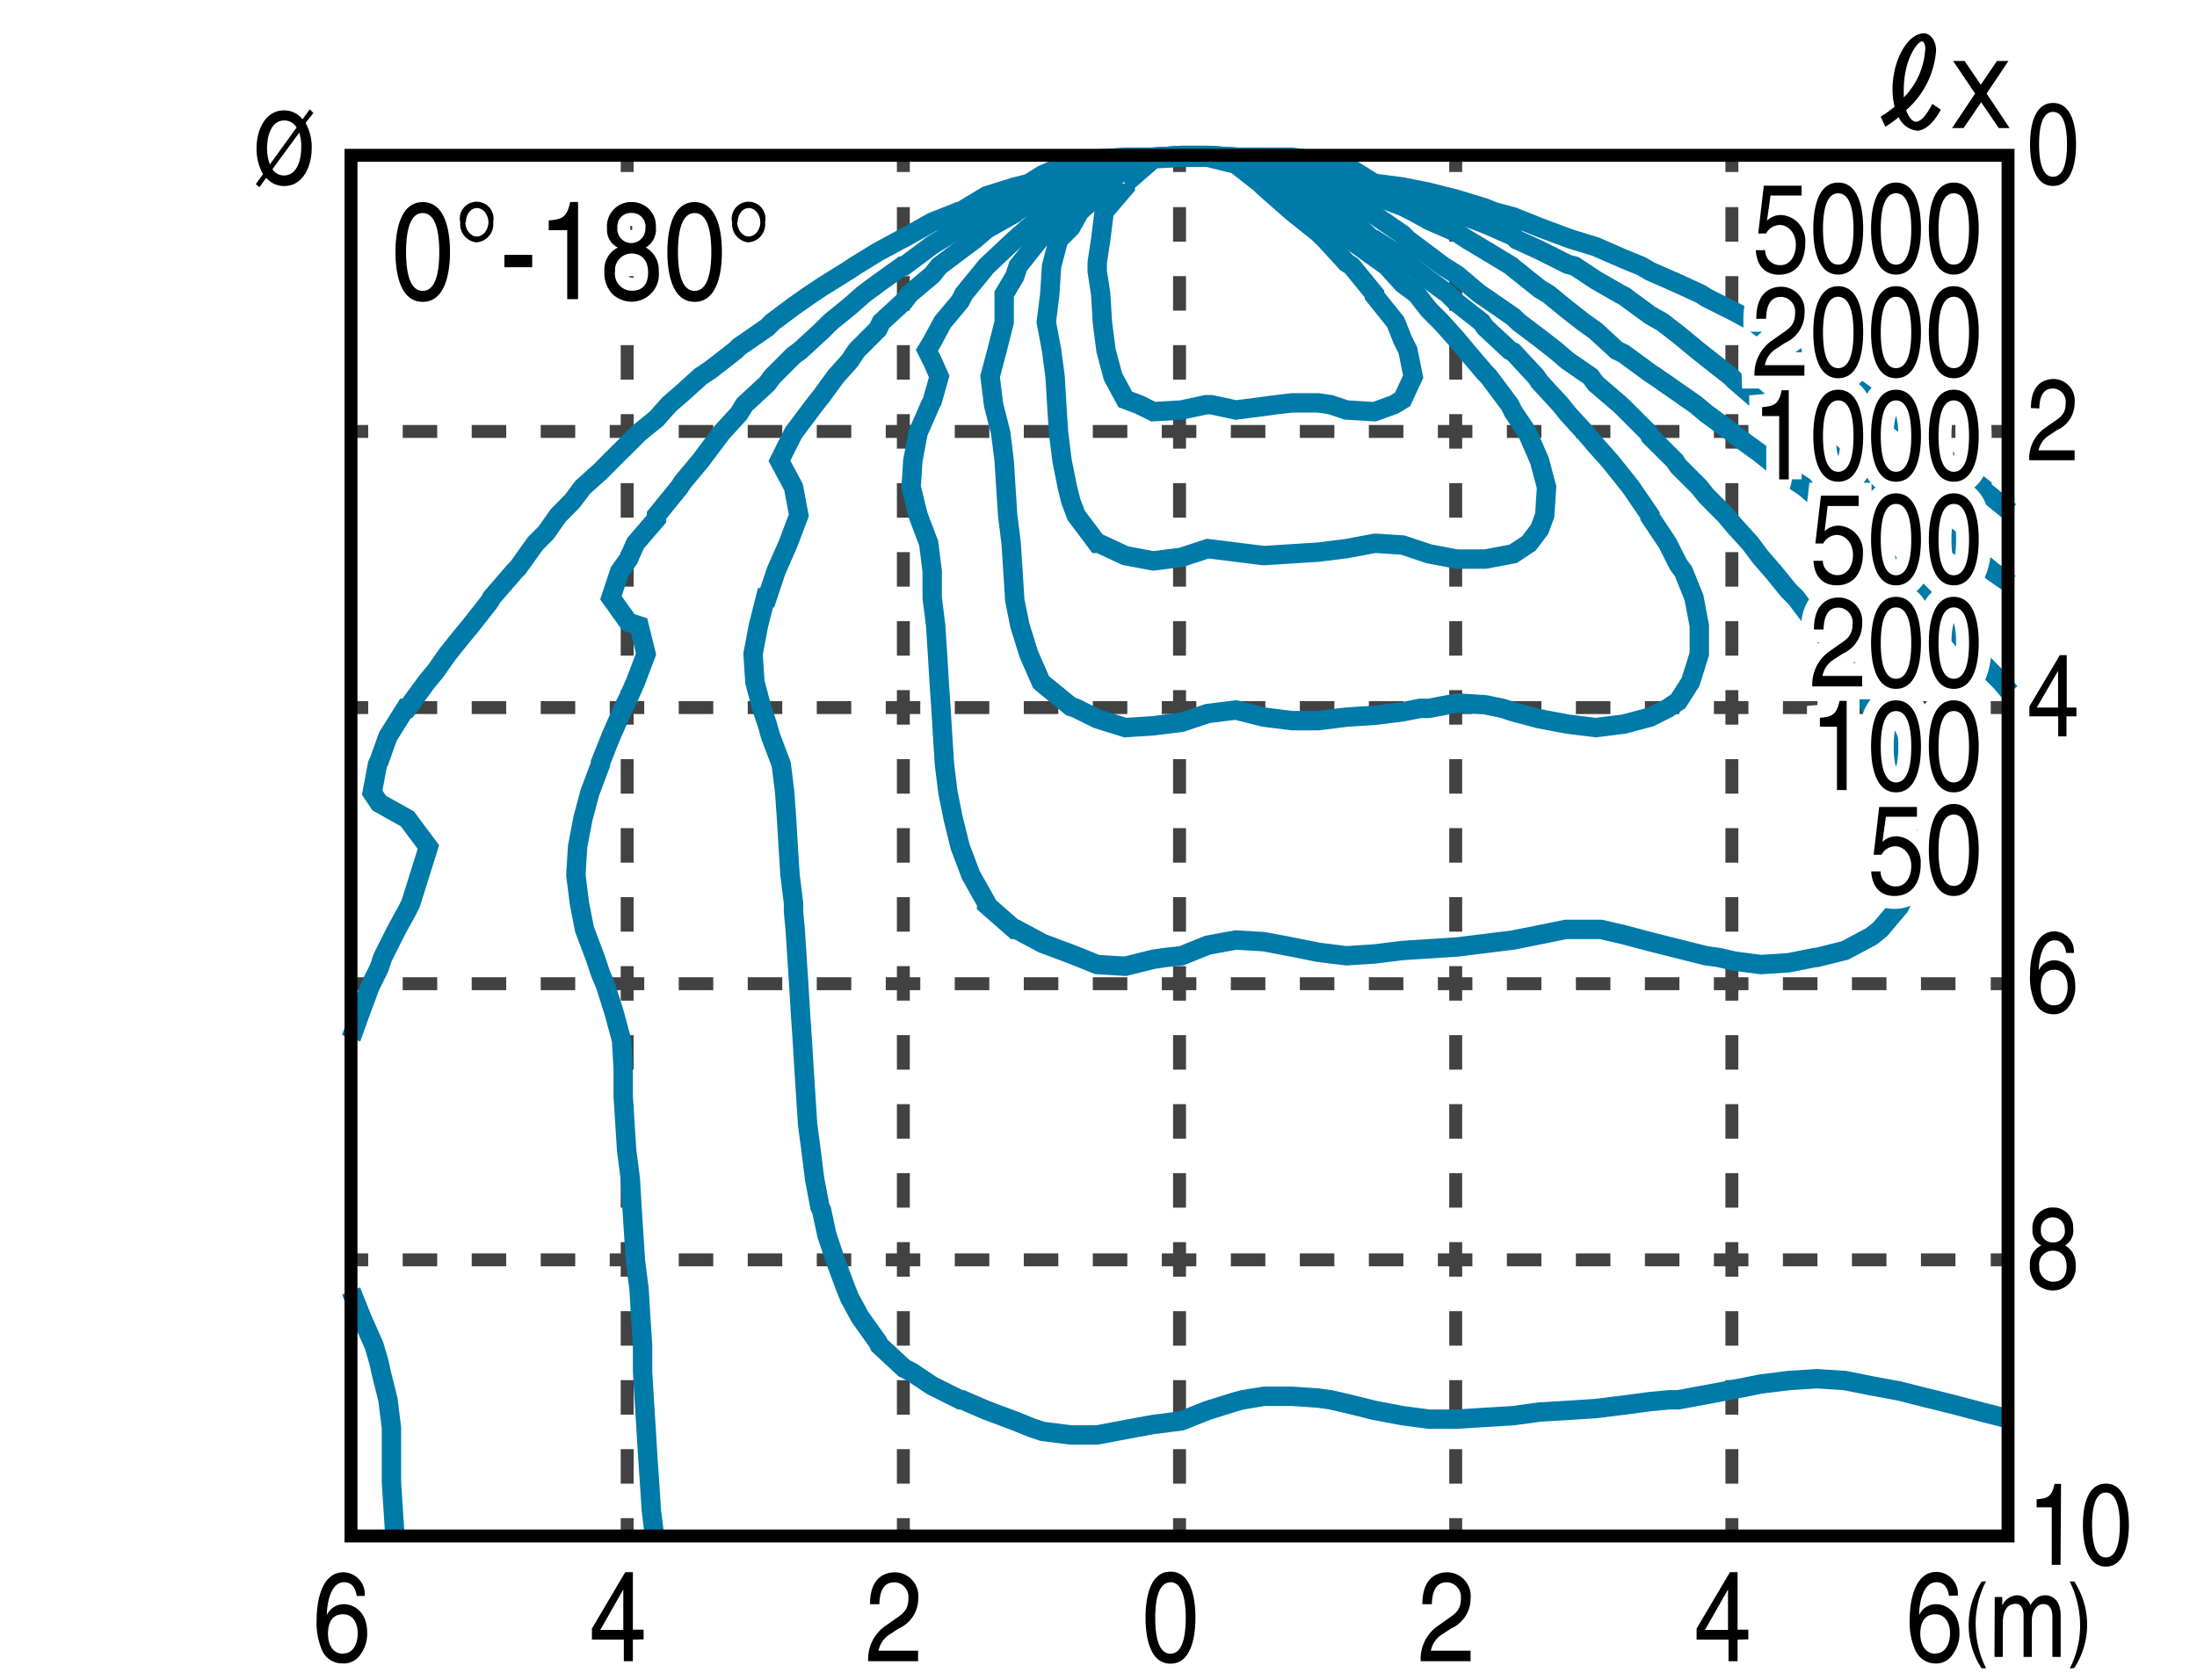 <svg xmlns="http://www.w3.org/2000/svg" id="a" viewBox="0 0 170 130"><defs><style>.b{stroke:#007aa9;stroke-width:1.5px}.b,.c,.e,.f{fill:none}.b,.c,.f{stroke-miterlimit:10}.c{stroke-dasharray:2.67}.c,.f{stroke:#424242}.e{stroke:#fff;stroke-width:2px}</style></defs><path d="M0 0h170v130H0z" style="fill:#fff"/><path d="M48.53 118.83v-1.34" class="f"/><path d="M48.53 114.82V14.65" class="c"/><path d="M48.53 13.31v-1.33M69.9 118.83v-1.34" class="f"/><path d="M69.9 114.82V14.65" class="c"/><path d="M69.9 13.31v-1.33M91.27 118.83v-1.34" class="f"/><path d="M91.27 114.82V14.65" class="c"/><path d="M91.27 13.31v-1.33M112.64 118.83v-1.34" class="f"/><path d="M112.64 114.82V14.65" class="c"/><path d="M112.64 13.31v-1.33M134.01 118.83v-1.34" class="f"/><path d="M134.01 114.82V14.65" class="c"/><path d="M134.01 13.31v-1.33M27.16 33.39h1.33" class="f"/><path d="M31.16 33.39h121.55M154.04 33.39h1.34" class="c"/><path d="M27.16 54.76h1.33" class="f"/><path d="M31.16 54.76h121.55M154.04 54.76h1.34" class="c"/><path d="M27.16 76.13h1.33" class="f"/><path d="M31.16 76.13h121.55M154.04 76.13h1.34" class="c"/><path d="M27.16 97.5h1.33" class="f"/><path d="M31.16 97.5h121.55M154.04 97.5h1.34" class="c"/><path d="m87.07 14.2 2.17-1.9 2.18-.13h2.03l2.18.54 1.9 1.49.27.27 2.17 1.91 2.04 1.63.55.54 1.62 1.77.41.27 1.77 2.17v.14l1.63 2.03.54 1.36.41.82.41 2.03-.82 1.77-.68.41-1.49.54-2.18-.13-1.22-.41-.95-.14h-2.04l-1.22.14-.95.13-2.17.28-1.9-.41H93.32l-1.9.41-2.18.13-1.08-.54-1.09-.41-.95-1.77-.54-2.03-.28-2.18-.13-2.17-.27-1.77v-.67l.27-1.77.27-2.17 1.63-1.91v-.27" class="b"/><path d="m85.71 14.2 1.36-1.22 2.17-.81h4.21l2.18.13 2.17 1.22 1.09.68 1.08.55 1.77 1.63.27.27 2.17 1.63.28.27 1.9 1.36.95.68 1.22 1.36 1.09.81.95 1.22.95.95 1.22 1.36.68.82 1.5 1.76.27.27 1.63 2.18.27.54 1.09 1.63.95 2.17.54 2.04-.14 2.18-.4 1.08-.82 1.09-1.22.81-2.17.41h-2.18l-2.17-.41-2.04-.68-2.04-.13h-.13l-2.18.41-2.17.27-2.04.13-2.17.14-2.17-.27-2.18-.27-2.03.67-2.18.28-2.17-.41-2.04-.95h-.13l-1.63-2.17-.41-1.09-.27-1.09-.41-2.04-.27-2.17-.14-2.17-.13-2.18-.27-2.03-.41-2.18.27-2.17.14-2.17.54-2.04.95-.95.68-1.22 1.36-1.23.81-.95" class="b"/><path d="m85.17 14.2 1.9-1.63 2.17-.4H95.63l2.17.54 2.04 1.49h.13l2.04 1.23 1.63.95.54.27 2.04 1.9h.14l2.17 1.36.68.68 1.36 1.08 1.49 1.09.68.68 1.9 1.49.28.41 1.9 1.77.27.13 1.76 1.9.28.41 1.63 1.77.54.68 1.36 1.49.81.95 1.09 1.22 1.09 1.36.54.68 1.49 2.18v.13l1.36 2.04.82 1.63.4.54.82 2.04.41 2.17v2.18l-.68 2.17-.95 1.49-.82.55-1.36.68-2.03.54-2.18.27-2.17-.27-2.17-.41-2.04-.54-.82-.27-1.35-.28-2.18-.13-2.17.41h-.68l-1.36.27-2.17.27-2.18.14-2.17.27h-2.04l-2.17-.27-2.17-.55-2.18.27-2.03.68-2.18.27-2.17.14-2.17-.68-1.63-.81-.41-.14-2.17-1.77-.14-.13-.95-2.17-.68-2.18-.41-2.04v-.13l-.13-2.04-.14-2.17-.27-2.17-.14-2.18-.13-2.04-.27-2.17-.55-2.17-.27-2.18.54-2.03.55-2.18v-2.17l.81-1.36.27-.81 1.63-2.04.28-.27 1.76-1.9.41-.28 2.04-1.63.27-.27" class="b"/><path d="m84.08 14.2.82-.68 2.17-1.22 2.17-.13H95.63l2.17.27 2.17.81 1.5.95.54.27 2.17.96 1.77.95.41.27 2.17 1.49.41.41 1.63 1.22 1.09.82 1.08.68 1.77 1.49.41.27 2.17 1.5.41.4 1.63 1.23 1.22.95.95.81 1.77 1.22.4.55 1.9 1.63.28.27 1.9 1.9.13.27 1.91 1.9.27.41 1.63 1.63.54.68 1.49 1.5.68.81 1.23 1.36.81 1.08.95 1.09 1.22 1.5.55.54 1.63 2.17 1.63 2.18.54.81.82 1.36 1.22 2.04h.13l1.09 2.17.95 2.17.68 2.18.41 2.03.13 2.18-.4 2.17-.68 2.17-.14.28-1.49 1.76-.68.54-2.04 1.09-2.17.54h-.14l-2.04.41-2.17.14-2.04-.27-1.22-.28-.95-.13-2.17-.54-2.18-.55-2.03-.54-1.77-.41h-2.72l-2.03.41-2.04.41-2.17.27-2.18.27-2.17.14-2.04.13-2.17.27-2.18.14-2.17-.27-2.04-.41-2.17-.41-2.17-.13-2.18.4-2.03.82-1.23.13-.95.14-2.17.54-2.17-.13-1.36-.55-.68-.27-2.17-.81-2.04-1.09h-.14l-2.17-1.9v-.14l-1.22-2.17-.82-2.17-.54-2.18-.41-2.03-.27-2.18-.14-2.17-.13-2.17-.14-2.04-.13-2.17-.14-2.18-.27-2.17v-2.04l-.27-2.17-.82-2.17-.54-2.18.13-2.04.41-2.17.95-2.17.14-.27.54-1.91-.54-1.22-.41-.81.41-.68.81-1.5 1.36-1.63.27-.54 1.77-2.17 2.17-2.04 2.18-1.9.27-.27 1.9-1.5 1.22-.68" class="b"/><path d="m155.53 109.83-2.17-.55-2.04-.54-1.63-.41-.55-.13-2.17-.55-2.17-.4-2.04-.41-2.17-.14-2.18.14-2.17.27-2.04.41-2.17.41-2.17.4h-.68l-1.5.14-2.03.27-2.18.27-2.17.14-2.17.13-2.04.28-2.17.13-2.18.14h-2.17l-2.04-.27-2.17-.41-2.18-.54-1.22-.28-.95-.13-2.04-.14H97.8l-1.63.27-.54.14-2.18.68-2.03.81-2.18.28-1.49.27-.68.13-2.17.41h-2.04l-2.17-.27-.82-.27-1.36-.55-2.17-.81-1.9-.82h-.14l-2.17-1.08-1.63-1.09-.54-.27-1.91-1.77-.13-.27-1.36-1.9-.81-1.49-.28-.68-.81-2.18-.68-2.03-.41-1.91-.13-.27-.41-2.17-.27-2.17-.27-2.04-.14-2.18-.14-2.17-.13-2.17-.14-2.04-.13-2.17-.14-2.18-.14-2.17-.13-1.36v-.68l-.27-2.17-.14-2.17-.13-2.18-.14-2.03-.27-2.18-.82-2.17-.27-.95-.41-1.22-.54-2.04-.14-2.17.41-2.18.55-2.17h.13l.68-2.04.95-2.17.41-1.09.41-1.08-.41-2.18-1.09-2.04 1.09-2.17 1.63-2.17.54-.68 1.09-1.5 1.09-1.22.54-.81 1.63-1.63.27-.55 1.77-1.63.4-.54 1.77-1.49.54-.68 1.63-1.23 1.09-.81.95-.82 2.17-1.22.14-.13 2.04-1.36 2.03-.82h.14l2.04-1.49 2.17-.54h2.17l2.18-.14h2.03l2.18.14h2.17l2.17.4 2.04.82 1.63.81.54.27 2.18.68 2.17.82.82.41 1.22.68 2.17.95.82.54 1.36.81 2.03 1.23.14.13 2.04 1.63.68.41 1.49 1.22 1.22.95.95.68 1.63 1.5.55.27 2.03 1.49.41.27 1.77 1.23 1.36.95.81.68 2.04 1.49.13.14 2.04 1.49.68.54 1.49 1.23 1.23.81.95.82 1.63 1.36.54.54 1.77 1.63.27.27 2.04 1.9.13.14 1.9 1.9.27.27 1.77 1.9.41.41 1.49 1.77.55.67 1.49 1.5.68.81" class="b"/><path d="m50.67 119.06-.27-2.17-.14-2.17-.14-2.04-.13-2.17-.14-2.18-.13-2.17v-2.04l-.14-2.17-.13-2.17-.28-2.18-.13-2.03-.14-2.18-.13-2.17-.14-1.09-.14-1.08-.13-2.04-.14-2.18v-2.17l-.13-2.17-.55-2.04-.68-2.17-.4-.95-.41-1.23-.82-2.17-.4-2.04-.27-2.17.13-2.17.41-2.18.54-2.03.82-2.18v-.13l.81-2.04.95-2.17.41-.82.54-1.22.82-2.17-.54-2.18-.82-.27-1.36-1.9.68-2.04.68-.95.54-1.22 1.63-1.9v-.27l1.77-2.18.27-.41 1.36-1.63.81-1.08.82-1.09L57.19 32l.41-.68 1.76-1.63.41-.55 1.63-1.63.54-.4 1.63-1.5.68-.68 1.5-1.22 1.08-.95 1.09-.81 1.9-1.36h.14l2.17-1.63.68-.41 1.49-.95 2.04-1.22h.14l2.03-1.23 2.18-.68.4-.27 1.77-1.08 2.04-.68 2.17-.27h2.17l2.18-.14h2.03l2.18.14h2.17l2.17.13 2.04.41 2.17.95 1.09.54 1.09.27 2.17.55 2.04.68 1.63.68.54.13 2.18.82 2.17.95.27.27 1.77.81 2.17 1.09.54.14 1.63 1.08 1.9 1.09.28.14 2.03 1.49.95.54 1.23.95 1.49 1.23.68.54 1.9 1.49.27.28 2.04 1.76.27.14 1.9 1.36.96.81 1.22.68 1.76 1.49.41.14 2.04 1.63.54.27 1.63 1.09 1.36 1.09.81.54 2.18 1.63 2.04 1.49.81.68 1.36.95M30.57 119.06l-.14-2.17-.14-2.17v-4.21l-.27-2.18-.54-2.17-.14-.68-.4-1.36-.96-2.17-.81-2.04" class="b"/><path d="m27.17 80.35.68-1.9.81-2.17.68-1.36.27-.82 1.09-2.17.82-1.49.27-.55.68-2.17.68-2.17-1.63-2.18-2.18-1.22-.54-.81.41-2.18.13-.27.68-1.9 1.36-2.17h.14l1.49-2.04.68-.82.95-1.35 1.09-1.36.68-.82 1.49-1.9.14-.27 1.76-2.04.27-.27 1.36-1.9.82-.82.95-1.35 1.08-1.09.82-1.09 1.36-1.22.81-.82 1.36-1.35.82-.82 1.35-1.09.95-1.08 1.09-.95 1.36-1.23.81-.54 1.91-1.49.27-.27 2.17-1.5.41-.41 1.63-1.22 1.36-.95.81-.54 2.18-1.36.4-.27 1.77-1.09 1.76-.95.28-.14 2.17-1.22 2.04-.81h.13l2.04-1.23 2.17-.68 1.09-.27 1.09-.68 2.17-.95 2.04-.27 2.17-.13h2.17l2.18-.14h2.03l2.18.14h4.34l2.04.27 2.17.4 2.18 1.36h.13l2.04.27 2.04.41 2.17.55 2.18.67.67.28 1.5.4 2.04.82 2.17.81.41.14 1.76.54 2.18.95 1.35.55.68.4 2.18.96 1.76.81.41.27 2.17 1.09 1.5.81.54.41 2.17 1.22.96.55 1.22.81 1.9 1.22.27.28 2.04 1.49.68.41 1.49 1.22 1.22.95.95.82 1.63 1.35.55.41 2.04 1.63v.14l2.17 1.76" class="b"/><path d="M23.66 9.54c.32.59.48 1.25.46 1.91 0 1.44-.67 2.95-2.13 2.95-.54 0-1.05-.23-1.39-.64l-.53.73-.28-.24.56-.77c-.34-.61-.51-1.29-.5-1.99 0-1.44.67-2.95 2.13-2.95.56 0 1.09.25 1.43.69l.56-.77.28.28-.61.78Zm-.71.33c-.19-.34-.56-.55-.95-.55-1.1 0-1.34 1.39-1.34 2.14 0 .43.07.87.22 1.27l2.07-2.86Zm-1.87 3.22c.19.31.53.49.89.49 1.1 0 1.34-1.39 1.34-2.14.02-.4-.04-.79-.15-1.18l-2.07 2.82Z"/><path d="M27.16 12.02h128.22v106.85H27.16z" style="stroke:#000;stroke-miterlimit:10;fill:none"/><path d="M158.86 14.39c-1.48 0-1.78-1.91-1.78-3.21s.28-3.21 1.78-3.21 1.78 1.91 1.78 3.21-.3 3.21-1.78 3.21Zm0-5.73c-.74 0-1.08.94-1.08 2.51s.34 2.51 1.08 2.51 1.08-.94 1.08-2.51-.34-2.51-1.08-2.51ZM157.15 31.57c0-2.04 1.22-2.24 1.78-2.24.92.03 1.65.81 1.61 1.73 0 .05 0 .09-.01.14 0 .91-.54 1.73-1.37 2.09l-.53.36c-.46.25-.78.69-.89 1.2h2.79v.77h-3.51c-.05-.98.4-1.92 1.2-2.48l.68-.48c.55-.38.94-.64.94-1.46a1.03 1.03 0 0 0-.91-1.13h-.1c-.97 0-1.02 1.1-1.03 1.54l-.64-.03ZM159.9 55.44v1.55h-.64v-1.55h-2.23v-.77l2.36-3.97h.53v4.06h.75v.68h-.77Zm-2.3-.68h1.65v-2.84l-1.65 2.84ZM159.87 73.73c-.08-.55-.33-.96-.89-.96-1.01 0-1.22 1.66-1.22 2.32.21-.48.7-.78 1.22-.77.63 0 1.6.49 1.6 1.99.03.56-.15 1.12-.49 1.57a1.4 1.4 0 0 1-1.3.61 1.54 1.54 0 0 1-1.32-.89c-.3-.68-.43-1.43-.39-2.17 0-1.37.37-3.35 1.9-3.35.85.02 1.52.73 1.5 1.58v.09h-.61Zm-.89 4.07c.61 0 1.01-.59 1.01-1.43 0-.55-.24-1.32-1.03-1.32s-1.05.62-1.05 1.36.28 1.39 1.03 1.39h.04ZM159.77 96.37c.55.3.87.9.84 1.52.11.98-.6 1.86-1.57 1.97-.07 0-.14.01-.21.01-.45 0-.89-.18-1.23-.48-.37-.4-.57-.94-.53-1.49-.05-.64.31-1.25.89-1.52a1.25 1.25 0 0 1-.69-1.22 1.57 1.57 0 0 1 1.41-1.71h.15c.84-.04 1.55.62 1.59 1.46v.16c.07.53-.18 1.05-.64 1.32Zm-1.97 1.58c-.08.6.35 1.16.95 1.24h.14c.46 0 1.02-.2 1.02-1.18 0-.85-.48-1.22-1.07-1.22-.59 0-1.06.48-1.06 1.06v.09Zm1.96-2.85c0-.49-.4-.89-.89-.89h-.06c-.49 0-.89.39-.89.89v.09c-.04.49.33.92.82.96h.07c.49.05.92-.31.97-.8 0-.09 0-.18-.02-.27v.03ZM159.45 121.1h-.69v-4.45h-1.17v-.62c.83-.07 1.18-.17 1.38-1.19h.51l-.04 6.27ZM162.95 121.24c-1.47 0-1.78-1.91-1.78-3.21s.28-3.21 1.78-3.21 1.78 1.91 1.78 3.21-.33 3.21-1.78 3.21Zm0-5.73c-.74 0-1.07.94-1.07 2.51s.34 2.51 1.07 2.51 1.08-.94 1.08-2.51-.37-2.51-1.08-2.51ZM27.6 123.51c-.09-.61-.37-1.06-.97-1.06-1.1 0-1.34 1.78-1.34 2.55.23-.53.77-.86 1.34-.85.69 0 1.78.54 1.78 2.18.03.62-.16 1.23-.53 1.73-.32.47-.86.72-1.42.67-.65 0-1.25-.38-1.52-.97-.33-.75-.48-1.57-.44-2.39 0-1.5.4-3.69 2.08-3.69.93.02 1.67.8 1.65 1.73v.1h-.62Zm-1.02 4.45c.68 0 1.1-.65 1.1-1.58 0-.61-.27-1.45-1.14-1.45s-1.16.69-1.16 1.5.34 1.55 1.17 1.55l.03-.02ZM48.97 126.89v1.67h-.7v-1.67H45.8v-.85l2.58-4.37h.59v4.45h.83v.75l-.83.02Zm-2.52-.75h1.78v-3.13l-1.78 3.13ZM67.32 124.15c0-2.24 1.34-2.47 1.95-2.47 1.02.03 1.82.87 1.79 1.89 0 .05 0 .11-.01.16 0 1-.6 1.9-1.51 2.3l-.59.39c-.5.28-.86.76-.97 1.33h3.06v.81h-3.86a3.11 3.11 0 0 1 1.33-2.73l.75-.53c.61-.42 1.03-.7 1.03-1.6.06-.62-.39-1.18-1.01-1.24h-.1c-1.07 0-1.11 1.21-1.14 1.69h-.71ZM90.57 128.75c-1.62 0-1.93-2.11-1.93-3.56s.31-3.56 1.93-3.56 1.93 2.11 1.93 3.56-.31 3.56-1.93 3.56Zm0-6.29c-.81 0-1.18 1.04-1.18 2.76s.37 2.76 1.18 2.76 1.18-1.04 1.18-2.76-.37-2.77-1.18-2.77ZM110.06 124.15c0-2.24 1.34-2.47 1.95-2.47 1.02.03 1.82.87 1.79 1.89 0 .05 0 .11-.01.16 0 1-.6 1.9-1.51 2.3l-.59.39c-.5.28-.86.76-.97 1.33h3.07v.81h-3.86a3.11 3.11 0 0 1 1.33-2.73l.75-.53c.61-.42 1.03-.7 1.03-1.6.06-.62-.39-1.18-1.01-1.24h-.1c-1.07 0-1.11 1.21-1.14 1.69h-.72ZM134.45 126.89v1.67h-.7v-1.67h-2.47v-.85l2.58-4.37h.59v4.45h.83v.75l-.83.02Zm-2.52-.75h1.78v-3.13l-1.78 3.13ZM150.81 123.51c-.09-.61-.37-1.06-.97-1.06-1.11 0-1.34 1.78-1.34 2.55.23-.53.77-.87 1.34-.85.69 0 1.78.54 1.78 2.18a2.7 2.7 0 0 1-.54 1.73c-.31.47-.86.73-1.42.67-.63-.03-1.19-.42-1.45-1-.33-.75-.48-1.57-.44-2.39 0-1.5.4-3.69 2.08-3.69.93.02 1.67.8 1.65 1.73v.1l-.69.02Zm-1.03 4.45c.68 0 1.11-.65 1.11-1.58 0-.61-.27-1.45-1.14-1.45s-1.16.69-1.16 1.5.36 1.55 1.18 1.55v-.02ZM153.67 122.39c-.57 1.1-.84 2.33-.79 3.56.04 1.1.31 2.18.8 3.16h-.35a6.124 6.124 0 0 1 0-6.7l.34-.03ZM154.34 123.59h.59v.66c.2-.46.65-.77 1.15-.79.47 0 .88.31 1.02.76.32-.44.58-.76 1.17-.76.41 0 1.18.26 1.18 1.57v3.2h-.64v-3.01c0-.64-.16-1.08-.7-1.08s-.89.62-.89 1.25v2.84h-.64v-3.22c0-.39-.12-.89-.6-.89s-1.01.28-1.01 1.55v2.56h-.64l.02-4.63ZM160.16 129.11c.56-1.1.84-2.33.79-3.56-.04-1.1-.31-2.18-.8-3.16h.35a6.124 6.124 0 0 1 0 6.7l-.34.03ZM148.34 10.11c-.63-.07-1.17-.47-1.42-1.04-.33.27-.67.51-1.03.74l-.37-.78c.38-.23.74-.49 1.08-.77-.11-.44-.16-.89-.16-1.34 0-2.28 1.18-4.34 2.43-4.34.48 0 .94.53.94 1.34a6.806 6.806 0 0 1-2.32 4.61c.23.61.52.89.76.89.54 0 1.08-1.02 1.27-1.38l.66.45c-.37.69-1.06 1.62-1.84 1.62Zm.36-6.9c-.27 0-1.39 1.26-1.39 3.79v.54a5.74 5.74 0 0 0 1.65-3.62c.05-.15 0-.72-.26-.72ZM154.66 9.91l-1.36-2-1.36 2h-.89l1.78-2.67-1.7-2.52h.89l1.25 1.84 1.25-1.84h.89l-1.69 2.52 1.78 2.67h-.83ZM136.73 17.07c.29-.28.69-.44 1.1-.43 1.1.07 1.93 1.02 1.86 2.12v.08c0 .77-.28 2.42-2.05 2.42-.74 0-1.68-.37-1.78-1.9h.73c-.02.62.48 1.14 1.1 1.16h.09c.73 0 1.18-.71 1.18-1.58s-.55-1.53-1.26-1.53c-.44.02-.84.27-1.04.66h-.61l.43-3.7h2.92v.76H137l-.27 1.93ZM142.24 21.25c-1.62 0-1.93-2.11-1.93-3.56s.31-3.56 1.93-3.56 1.93 2.11 1.93 3.56-.3 3.56-1.93 3.56Zm0-6.29c-.81 0-1.18 1.04-1.18 2.76s.37 2.76 1.18 2.76 1.18-1.04 1.18-2.76-.37-2.76-1.18-2.76ZM146.71 21.25c-1.62 0-1.93-2.11-1.93-3.56s.31-3.56 1.93-3.56 1.93 2.11 1.93 3.56-.31 3.56-1.93 3.56Zm0-6.29c-.81 0-1.18 1.04-1.18 2.76s.37 2.76 1.18 2.76 1.18-1.04 1.18-2.76-.37-2.76-1.18-2.76ZM151.18 21.25c-1.62 0-1.93-2.11-1.93-3.56s.31-3.56 1.93-3.56 1.93 2.11 1.93 3.56-.31 3.56-1.93 3.56Zm0-6.29c-.81 0-1.18 1.04-1.18 2.76s.37 2.76 1.18 2.76 1.18-1.04 1.18-2.76-.37-2.76-1.18-2.76ZM135.9 24.66c0-2.24 1.34-2.47 1.95-2.47 1.01.02 1.82.86 1.79 1.87 0 .06 0 .12-.01.18 0 1-.6 1.9-1.51 2.3l-.59.39c-.5.28-.86.76-.97 1.33h3.06v.81h-3.86a3.13 3.13 0 0 1 1.36-2.72l.75-.53c.61-.42 1.03-.7 1.03-1.6.06-.62-.39-1.18-1.01-1.24h-.1c-1.07 0-1.11 1.21-1.14 1.69h-.75ZM142.24 29.27c-1.62 0-1.93-2.11-1.93-3.56s.31-3.56 1.93-3.56 1.93 2.11 1.93 3.56-.3 3.56-1.93 3.56Zm0-6.3c-.81 0-1.18 1.04-1.18 2.76s.37 2.76 1.18 2.76 1.18-1.04 1.18-2.76-.37-2.76-1.18-2.76ZM146.71 29.27c-1.62 0-1.93-2.11-1.93-3.56s.31-3.56 1.93-3.56 1.93 2.11 1.93 3.56-.31 3.56-1.93 3.56Zm0-6.3c-.81 0-1.18 1.04-1.18 2.76s.37 2.76 1.18 2.76 1.18-1.04 1.18-2.76-.37-2.76-1.18-2.76ZM151.18 29.27c-1.62 0-1.93-2.11-1.93-3.56s.31-3.56 1.93-3.56 1.93 2.11 1.93 3.56-.31 3.56-1.93 3.56Zm0-6.3c-.81 0-1.18 1.04-1.18 2.76s.37 2.76 1.18 2.76 1.18-1.04 1.18-2.76-.37-2.76-1.18-2.76ZM138.43 37.1h-.76v-4.9h-1.32v-.69c.89-.08 1.29-.19 1.51-1.31h.55v6.89ZM142.24 37.28c-1.62 0-1.93-2.11-1.93-3.56s.31-3.56 1.93-3.56 1.93 2.11 1.93 3.56-.3 3.56-1.93 3.56Zm0-6.29c-.81 0-1.18 1.04-1.18 2.76s.37 2.76 1.18 2.76 1.18-1.04 1.18-2.76-.37-2.76-1.18-2.76ZM146.71 37.28c-1.62 0-1.93-2.11-1.93-3.56s.31-3.56 1.93-3.56 1.93 2.11 1.93 3.56-.31 3.56-1.93 3.56Zm0-6.29c-.81 0-1.18 1.04-1.18 2.76s.37 2.76 1.18 2.76 1.18-1.04 1.18-2.76-.37-2.76-1.18-2.76ZM151.18 37.28c-1.62 0-1.93-2.11-1.93-3.56s.31-3.56 1.93-3.56 1.93 2.11 1.93 3.56-.31 3.56-1.93 3.56Zm0-6.29c-.81 0-1.18 1.04-1.18 2.76s.37 2.76 1.18 2.76 1.18-1.04 1.18-2.76-.37-2.76-1.18-2.76ZM141.19 41.11c.29-.28.69-.44 1.1-.43 1.1.07 1.93 1.02 1.86 2.12v.08c0 .77-.28 2.42-2.05 2.42-.74 0-1.68-.37-1.78-1.9h.73c0 .62.52 1.12 1.15 1.11.73 0 1.18-.71 1.18-1.58s-.55-1.53-1.26-1.53c-.44.02-.84.27-1.04.66h-.61l.43-3.7h2.92v.8h-2.4l-.23 1.93ZM146.71 45.3c-1.62 0-1.93-2.11-1.93-3.56s.31-3.56 1.93-3.56 1.93 2.11 1.93 3.56-.31 3.56-1.93 3.56Zm0-6.3c-.81 0-1.18 1.04-1.18 2.76s.37 2.76 1.18 2.76 1.18-1.04 1.18-2.76-.37-2.76-1.18-2.76ZM151.18 45.3c-1.62 0-1.93-2.11-1.93-3.56s.31-3.56 1.93-3.56 1.93 2.11 1.93 3.56-.31 3.56-1.93 3.56Zm0-6.3c-.81 0-1.18 1.04-1.18 2.76s.37 2.76 1.18 2.76 1.18-1.04 1.18-2.76-.37-2.76-1.18-2.76ZM140.36 48.71c0-2.24 1.34-2.47 1.95-2.47 1.02.03 1.82.87 1.79 1.89 0 .06 0 .11-.01.16 0 1-.6 1.9-1.51 2.3l-.59.39c-.5.28-.86.76-.97 1.33h3.07v.81h-3.86c-.05-1.08.46-2.11 1.34-2.72l.75-.53c.61-.42 1.03-.7 1.03-1.6.06-.62-.39-1.18-1.01-1.24h-.1c-1.07 0-1.11 1.21-1.14 1.69h-.74ZM146.71 53.31c-1.62 0-1.93-2.11-1.93-3.56s.31-3.56 1.93-3.56 1.93 2.11 1.93 3.56-.31 3.56-1.93 3.56Zm0-6.3c-.81 0-1.18 1.04-1.18 2.76s.37 2.76 1.18 2.76 1.18-1.04 1.18-2.76-.37-2.76-1.18-2.76ZM151.18 53.31c-1.62 0-1.93-2.11-1.93-3.56s.31-3.56 1.93-3.56 1.93 2.11 1.93 3.56-.31 3.56-1.93 3.56Zm0-6.3c-.81 0-1.18 1.04-1.18 2.76s.37 2.76 1.18 2.76 1.18-1.04 1.18-2.76-.37-2.76-1.18-2.76ZM142.9 61.14h-.76v-4.9h-1.32v-.69c.89-.08 1.29-.19 1.52-1.31h.55v6.89ZM146.71 61.32c-1.62 0-1.93-2.11-1.93-3.56s.31-3.56 1.93-3.56 1.93 2.11 1.93 3.56-.31 3.56-1.93 3.56Zm0-6.29c-.81 0-1.18 1.04-1.18 2.76s.37 2.76 1.18 2.76 1.18-1.04 1.18-2.76-.37-2.76-1.18-2.76ZM151.18 61.32c-1.62 0-1.93-2.11-1.93-3.56s.31-3.56 1.93-3.56 1.93 2.11 1.93 3.56-.31 3.56-1.93 3.56Zm0-6.29c-.81 0-1.18 1.04-1.18 2.76s.37 2.76 1.18 2.76 1.18-1.04 1.18-2.76-.37-2.76-1.18-2.76ZM145.66 65.15c.29-.28.69-.44 1.1-.43 1.1.07 1.93 1.02 1.86 2.12v.08c0 .77-.28 2.42-2.05 2.42-.74 0-1.68-.37-1.78-1.9h.73c-.02.62.48 1.14 1.1 1.16h.09c.73 0 1.18-.71 1.18-1.58s-.55-1.53-1.26-1.53c-.44.02-.84.27-1.04.66h-.61l.43-3.7h2.92v.76h-2.4l-.27 1.93ZM151.18 69.34c-1.62 0-1.93-2.11-1.93-3.56s.31-3.56 1.93-3.56 1.93 2.11 1.93 3.56-.31 3.56-1.93 3.56Zm0-6.3c-.81 0-1.18 1.04-1.18 2.76s.37 2.76 1.18 2.76 1.18-1.04 1.18-2.76-.37-2.76-1.18-2.76Z"/><path d="M136.73 17.07c.29-.28.69-.44 1.1-.43 1.1.07 1.93 1.02 1.86 2.12v.08c0 .77-.28 2.42-2.05 2.42-.74 0-1.68-.37-1.78-1.9h.73c-.02.62.48 1.14 1.1 1.16h.09c.73 0 1.18-.71 1.18-1.58s-.55-1.53-1.26-1.53c-.44.02-.84.27-1.04.66h-.61l.43-3.7h2.92v.76H137l-.27 1.93ZM142.24 21.25c-1.62 0-1.93-2.11-1.93-3.56s.31-3.56 1.93-3.56 1.93 2.11 1.93 3.56-.3 3.56-1.93 3.56Zm0-6.29c-.81 0-1.18 1.04-1.18 2.76s.37 2.76 1.18 2.76 1.18-1.04 1.18-2.76-.37-2.76-1.18-2.76ZM146.71 21.25c-1.62 0-1.93-2.11-1.93-3.56s.31-3.56 1.93-3.56 1.93 2.11 1.93 3.56-.31 3.56-1.93 3.56Zm0-6.29c-.81 0-1.18 1.04-1.18 2.76s.37 2.76 1.18 2.76 1.18-1.04 1.18-2.76-.37-2.76-1.18-2.76ZM151.18 21.25c-1.62 0-1.93-2.11-1.93-3.56s.31-3.56 1.93-3.56 1.93 2.11 1.93 3.56-.31 3.56-1.93 3.56Zm0-6.29c-.81 0-1.18 1.04-1.18 2.76s.37 2.76 1.18 2.76 1.18-1.04 1.18-2.76-.37-2.76-1.18-2.76ZM135.9 24.66c0-2.24 1.34-2.47 1.95-2.47 1.01.02 1.82.86 1.79 1.87 0 .06 0 .12-.01.18 0 1-.6 1.9-1.51 2.3l-.59.39c-.5.28-.86.76-.97 1.33h3.06v.81h-3.86a3.13 3.13 0 0 1 1.36-2.72l.75-.53c.61-.42 1.03-.7 1.03-1.6.06-.62-.39-1.18-1.01-1.24h-.1c-1.07 0-1.11 1.21-1.14 1.69h-.75ZM142.24 29.27c-1.62 0-1.93-2.11-1.93-3.56s.31-3.56 1.93-3.56 1.93 2.11 1.93 3.56-.3 3.56-1.93 3.56Zm0-6.3c-.81 0-1.18 1.04-1.18 2.76s.37 2.76 1.18 2.76 1.18-1.04 1.18-2.76-.37-2.76-1.18-2.76ZM146.71 29.27c-1.62 0-1.93-2.11-1.93-3.56s.31-3.56 1.93-3.56 1.93 2.11 1.93 3.56-.31 3.56-1.93 3.56Zm0-6.3c-.81 0-1.18 1.04-1.18 2.76s.37 2.76 1.18 2.76 1.18-1.04 1.18-2.76-.37-2.76-1.18-2.76ZM151.18 29.27c-1.62 0-1.93-2.11-1.93-3.56s.31-3.56 1.93-3.56 1.93 2.11 1.93 3.56-.31 3.56-1.93 3.56Zm0-6.3c-.81 0-1.18 1.04-1.18 2.76s.37 2.76 1.18 2.76 1.18-1.04 1.18-2.76-.37-2.76-1.18-2.76ZM138.43 37.1h-.76v-4.9h-1.32v-.69c.89-.08 1.29-.19 1.51-1.31h.55v6.89ZM142.24 37.28c-1.62 0-1.93-2.11-1.93-3.56s.31-3.56 1.93-3.56 1.93 2.11 1.93 3.56-.3 3.56-1.93 3.56Zm0-6.29c-.81 0-1.18 1.04-1.18 2.76s.37 2.76 1.18 2.76 1.18-1.04 1.18-2.76-.37-2.76-1.18-2.76ZM146.71 37.28c-1.62 0-1.93-2.11-1.93-3.56s.31-3.56 1.93-3.56 1.93 2.11 1.93 3.56-.31 3.56-1.93 3.56Zm0-6.29c-.81 0-1.18 1.04-1.18 2.76s.37 2.76 1.18 2.76 1.18-1.04 1.18-2.76-.37-2.76-1.18-2.76ZM151.18 37.28c-1.62 0-1.93-2.11-1.93-3.56s.31-3.56 1.93-3.56 1.93 2.11 1.93 3.56-.31 3.56-1.93 3.56Zm0-6.29c-.81 0-1.18 1.04-1.18 2.76s.37 2.76 1.18 2.76 1.18-1.04 1.18-2.76-.37-2.76-1.18-2.76ZM141.19 41.11c.29-.28.69-.44 1.1-.43 1.1.07 1.93 1.02 1.86 2.12v.08c0 .77-.28 2.42-2.05 2.42-.74 0-1.68-.37-1.78-1.9h.73c0 .62.52 1.12 1.15 1.11.73 0 1.18-.71 1.18-1.58s-.55-1.53-1.26-1.53c-.44.02-.84.27-1.04.66h-.61l.43-3.7h2.92v.8h-2.4l-.23 1.93ZM146.71 45.3c-1.62 0-1.93-2.11-1.93-3.56s.31-3.56 1.93-3.56 1.93 2.11 1.93 3.56-.31 3.56-1.93 3.56Zm0-6.3c-.81 0-1.18 1.04-1.18 2.76s.37 2.76 1.18 2.76 1.18-1.04 1.18-2.76-.37-2.76-1.18-2.76ZM151.18 45.3c-1.62 0-1.93-2.11-1.93-3.56s.31-3.56 1.93-3.56 1.93 2.11 1.93 3.56-.31 3.56-1.93 3.56Zm0-6.3c-.81 0-1.18 1.04-1.18 2.76s.37 2.76 1.18 2.76 1.18-1.04 1.18-2.76-.37-2.76-1.18-2.76ZM140.36 48.71c0-2.24 1.34-2.47 1.95-2.47 1.02.03 1.82.87 1.79 1.89 0 .06 0 .11-.01.16 0 1-.6 1.9-1.51 2.3l-.59.39c-.5.28-.86.76-.97 1.33h3.07v.81h-3.86c-.05-1.08.46-2.11 1.34-2.72l.75-.53c.61-.42 1.03-.7 1.03-1.6.06-.62-.39-1.18-1.01-1.24h-.1c-1.07 0-1.11 1.21-1.14 1.69h-.74ZM146.71 53.31c-1.62 0-1.93-2.11-1.93-3.56s.31-3.56 1.93-3.56 1.93 2.11 1.93 3.56-.31 3.56-1.93 3.56Zm0-6.3c-.81 0-1.18 1.04-1.18 2.76s.37 2.76 1.18 2.76 1.18-1.04 1.18-2.76-.37-2.76-1.18-2.76ZM151.18 53.31c-1.62 0-1.93-2.11-1.93-3.56s.31-3.56 1.93-3.56 1.93 2.11 1.93 3.56-.31 3.56-1.93 3.56Zm0-6.3c-.81 0-1.18 1.04-1.18 2.76s.37 2.76 1.18 2.76 1.18-1.04 1.18-2.76-.37-2.76-1.18-2.76ZM142.9 61.14h-.76v-4.9h-1.32v-.69c.89-.08 1.29-.19 1.52-1.31h.55v6.89ZM146.71 61.32c-1.62 0-1.93-2.11-1.93-3.56s.31-3.56 1.93-3.56 1.93 2.11 1.93 3.56-.31 3.56-1.93 3.56Zm0-6.29c-.81 0-1.18 1.04-1.18 2.76s.37 2.76 1.18 2.76 1.18-1.04 1.18-2.76-.37-2.76-1.18-2.76ZM151.18 61.32c-1.62 0-1.93-2.11-1.93-3.56s.31-3.56 1.93-3.56 1.93 2.11 1.93 3.56-.31 3.56-1.93 3.56Zm0-6.29c-.81 0-1.18 1.04-1.18 2.76s.37 2.76 1.18 2.76 1.18-1.04 1.18-2.76-.37-2.76-1.18-2.76ZM145.66 65.15c.29-.28.69-.44 1.1-.43 1.1.07 1.93 1.02 1.86 2.12v.08c0 .77-.28 2.42-2.05 2.42-.74 0-1.68-.37-1.78-1.9h.73c-.02.62.48 1.14 1.1 1.16h.09c.73 0 1.18-.71 1.18-1.58s-.55-1.53-1.26-1.53c-.44.02-.84.27-1.04.66h-.61l.43-3.7h2.92v.76h-2.4l-.27 1.93ZM151.18 69.34c-1.62 0-1.93-2.11-1.93-3.56s.31-3.56 1.93-3.56 1.93 2.11 1.93 3.56-.31 3.56-1.93 3.56Zm0-6.3c-.81 0-1.18 1.04-1.18 2.76s.37 2.76 1.18 2.76 1.18-1.04 1.18-2.76-.37-2.76-1.18-2.76Z" class="e"/><path d="M136.73 17.07c.29-.28.69-.44 1.1-.43 1.1.07 1.93 1.02 1.86 2.12v.08c0 .77-.28 2.42-2.05 2.42-.74 0-1.68-.37-1.78-1.9h.73c-.02.62.48 1.14 1.1 1.16h.09c.73 0 1.18-.71 1.18-1.58s-.55-1.53-1.26-1.53c-.44.02-.84.27-1.04.66h-.61l.43-3.7h2.92v.76H137l-.27 1.93ZM142.24 21.25c-1.62 0-1.93-2.11-1.93-3.56s.31-3.56 1.93-3.56 1.93 2.11 1.93 3.56-.3 3.56-1.93 3.56Zm0-6.29c-.81 0-1.18 1.04-1.18 2.76s.37 2.76 1.18 2.76 1.18-1.04 1.18-2.76-.37-2.76-1.18-2.76ZM146.71 21.25c-1.62 0-1.93-2.11-1.93-3.56s.31-3.56 1.93-3.56 1.93 2.11 1.93 3.56-.31 3.56-1.93 3.56Zm0-6.29c-.81 0-1.18 1.04-1.18 2.76s.37 2.76 1.18 2.76 1.18-1.04 1.18-2.76-.37-2.76-1.18-2.76ZM151.18 21.25c-1.62 0-1.93-2.11-1.93-3.56s.31-3.56 1.93-3.56 1.93 2.11 1.93 3.56-.31 3.56-1.93 3.56Zm0-6.29c-.81 0-1.18 1.04-1.18 2.76s.37 2.76 1.18 2.76 1.18-1.04 1.18-2.76-.37-2.76-1.18-2.76ZM135.9 24.66c0-2.24 1.34-2.47 1.95-2.47 1.01.02 1.82.86 1.79 1.87 0 .06 0 .12-.01.18 0 1-.6 1.9-1.51 2.3l-.59.39c-.5.28-.86.76-.97 1.33h3.06v.81h-3.86a3.13 3.13 0 0 1 1.36-2.72l.75-.53c.61-.42 1.03-.7 1.03-1.6.06-.62-.39-1.18-1.01-1.24h-.1c-1.07 0-1.11 1.21-1.14 1.69h-.75ZM142.24 29.27c-1.62 0-1.93-2.11-1.93-3.56s.31-3.56 1.93-3.56 1.93 2.11 1.93 3.56-.3 3.56-1.93 3.56Zm0-6.3c-.81 0-1.18 1.04-1.18 2.76s.37 2.76 1.18 2.76 1.18-1.04 1.18-2.76-.37-2.76-1.18-2.76ZM146.71 29.27c-1.62 0-1.93-2.11-1.93-3.56s.31-3.56 1.93-3.56 1.93 2.11 1.93 3.56-.31 3.56-1.93 3.56Zm0-6.3c-.81 0-1.18 1.04-1.18 2.76s.37 2.76 1.18 2.76 1.18-1.04 1.18-2.76-.37-2.76-1.18-2.76ZM151.18 29.27c-1.62 0-1.93-2.11-1.93-3.56s.31-3.56 1.93-3.56 1.93 2.11 1.93 3.56-.31 3.56-1.93 3.56Zm0-6.3c-.81 0-1.18 1.04-1.18 2.76s.37 2.76 1.18 2.76 1.18-1.04 1.18-2.76-.37-2.76-1.18-2.76ZM138.43 37.1h-.76v-4.9h-1.32v-.69c.89-.08 1.29-.19 1.51-1.31h.55v6.89ZM142.24 37.28c-1.62 0-1.93-2.11-1.93-3.56s.31-3.56 1.93-3.56 1.93 2.11 1.93 3.56-.3 3.56-1.93 3.56Zm0-6.29c-.81 0-1.18 1.04-1.18 2.76s.37 2.76 1.18 2.76 1.18-1.04 1.18-2.76-.37-2.76-1.18-2.76ZM146.71 37.28c-1.62 0-1.93-2.11-1.93-3.56s.31-3.56 1.93-3.56 1.93 2.11 1.93 3.56-.31 3.56-1.93 3.56Zm0-6.29c-.81 0-1.18 1.04-1.18 2.76s.37 2.76 1.18 2.76 1.18-1.04 1.18-2.76-.37-2.76-1.18-2.76ZM151.18 37.28c-1.62 0-1.93-2.11-1.93-3.56s.31-3.56 1.93-3.56 1.93 2.11 1.93 3.56-.31 3.56-1.93 3.56Zm0-6.29c-.81 0-1.18 1.04-1.18 2.76s.37 2.76 1.18 2.76 1.18-1.04 1.18-2.76-.37-2.76-1.18-2.76ZM141.19 41.11c.29-.28.69-.44 1.1-.43 1.1.07 1.93 1.02 1.86 2.12v.08c0 .77-.28 2.42-2.05 2.42-.74 0-1.68-.37-1.78-1.9h.73c0 .62.52 1.12 1.15 1.11.73 0 1.18-.71 1.18-1.58s-.55-1.53-1.26-1.53c-.44.02-.84.27-1.04.66h-.61l.43-3.7h2.92v.8h-2.4l-.23 1.93ZM146.71 45.3c-1.62 0-1.93-2.11-1.93-3.56s.31-3.56 1.93-3.56 1.93 2.11 1.93 3.56-.31 3.56-1.93 3.56Zm0-6.3c-.81 0-1.18 1.04-1.18 2.76s.37 2.76 1.18 2.76 1.18-1.04 1.18-2.76-.37-2.76-1.18-2.76ZM151.18 45.3c-1.62 0-1.93-2.11-1.93-3.56s.31-3.56 1.93-3.56 1.93 2.11 1.93 3.56-.31 3.56-1.93 3.56Zm0-6.3c-.81 0-1.18 1.04-1.18 2.76s.37 2.76 1.18 2.76 1.18-1.04 1.18-2.76-.37-2.76-1.18-2.76ZM140.36 48.71c0-2.24 1.34-2.47 1.95-2.47 1.02.03 1.82.87 1.79 1.89 0 .06 0 .11-.01.16 0 1-.6 1.9-1.51 2.3l-.59.39c-.5.28-.86.76-.97 1.33h3.07v.81h-3.86c-.05-1.08.46-2.11 1.34-2.72l.75-.53c.61-.42 1.03-.7 1.03-1.6.06-.62-.39-1.18-1.01-1.24h-.1c-1.07 0-1.11 1.21-1.14 1.69h-.74ZM146.71 53.31c-1.62 0-1.93-2.11-1.93-3.56s.31-3.56 1.93-3.56 1.93 2.11 1.93 3.56-.31 3.56-1.93 3.56Zm0-6.3c-.81 0-1.18 1.04-1.18 2.76s.37 2.76 1.18 2.76 1.18-1.04 1.18-2.76-.37-2.76-1.18-2.76ZM151.18 53.31c-1.62 0-1.93-2.11-1.93-3.56s.31-3.56 1.93-3.56 1.93 2.11 1.93 3.56-.31 3.56-1.93 3.56Zm0-6.3c-.81 0-1.18 1.04-1.18 2.76s.37 2.76 1.18 2.76 1.18-1.04 1.18-2.76-.37-2.76-1.18-2.76ZM142.9 61.14h-.76v-4.9h-1.32v-.69c.89-.08 1.29-.19 1.52-1.31h.55v6.89ZM146.71 61.32c-1.62 0-1.93-2.11-1.93-3.56s.31-3.56 1.93-3.56 1.93 2.11 1.93 3.56-.31 3.56-1.93 3.56Zm0-6.29c-.81 0-1.18 1.04-1.18 2.76s.37 2.76 1.18 2.76 1.18-1.04 1.18-2.76-.37-2.76-1.18-2.76ZM151.18 61.32c-1.62 0-1.93-2.11-1.93-3.56s.31-3.56 1.93-3.56 1.93 2.11 1.93 3.56-.31 3.56-1.93 3.56Zm0-6.29c-.81 0-1.18 1.04-1.18 2.76s.37 2.76 1.18 2.76 1.18-1.04 1.18-2.76-.37-2.76-1.18-2.76ZM145.66 65.15c.29-.28.69-.44 1.1-.43 1.1.07 1.93 1.02 1.86 2.12v.08c0 .77-.28 2.42-2.05 2.42-.74 0-1.68-.37-1.78-1.9h.73c-.02.62.48 1.14 1.1 1.16h.09c.73 0 1.18-.71 1.18-1.58s-.55-1.53-1.26-1.53c-.44.02-.84.27-1.04.66h-.61l.43-3.7h2.92v.76h-2.4l-.27 1.93ZM151.18 69.34c-1.62 0-1.93-2.11-1.93-3.56s.31-3.56 1.93-3.56 1.93 2.11 1.93 3.56-.31 3.56-1.93 3.56Zm0-6.3c-.81 0-1.18 1.04-1.18 2.76s.37 2.76 1.18 2.76 1.18-1.04 1.18-2.76-.37-2.76-1.18-2.76ZM32.71 23.36c-1.78 0-2.11-2.3-2.11-3.86s.34-3.86 2.11-3.86 2.11 2.3 2.11 3.86-.35 3.86-2.11 3.86Zm0-6.87c-.89 0-1.29 1.13-1.29 3.01s.4 3.01 1.29 3.01 1.28-1.14 1.28-3.01-.4-3.01-1.28-3.01ZM36.9 18.76c-.77-.06-1.35-.74-1.29-1.52v-.04a1.306 1.306 0 1 1 2.55 0c.09.77-.47 1.47-1.24 1.55h-.03Zm-.89-1.56c0 .57.39 1.1.89 1.1s.89-.53.89-1.1-.39-1.1-.89-1.1-.85.53-.85 1.1h-.04ZM41.18 20.68h-2.15v-.96h2.15v.96ZM44.72 23.15h-.83v-5.34h-1.43v-.75c1-.09 1.41-.2 1.66-1.43h.61v7.52ZM49.96 19.15c.66.36 1.05 1.07 1.01 1.83.14 1.16-.68 2.21-1.84 2.35-.08.01-.16.02-.25.02-.55 0-1.07-.21-1.48-.58a2.35 2.35 0 0 1-.63-1.78 1.88 1.88 0 0 1 1.04-1.83c-.55-.27-.88-.85-.84-1.46-.1-1.04.66-1.96 1.7-2.06h.17c1.01-.04 1.87.75 1.91 1.76v.18c.07.64-.24 1.25-.79 1.58Zm-2.37 1.86c-.1.72.41 1.39 1.13 1.48.06 0 .13.01.19.01.56 0 1.24-.25 1.24-1.42 0-1.02-.58-1.46-1.28-1.46-.7 0-1.28.57-1.28 1.27V21Zm2.36-3.41c.04-.58-.41-1.09-.99-1.12h-.16c-.57 0-1.03.46-1.03 1.03v.14c-.04.6.41 1.12 1.01 1.16h.06c.61 0 1.1-.5 1.1-1.11v-.09ZM53.75 23.36c-1.78 0-2.11-2.3-2.11-3.86s.34-3.86 2.11-3.86 2.11 2.3 2.11 3.86-.34 3.86-2.11 3.86Zm0-6.87c-.89 0-1.29 1.13-1.29 3.01s.4 3.01 1.29 3.01 1.29-1.14 1.29-3.01-.4-3.01-1.29-3.01ZM57.94 18.76c-.77-.06-1.35-.74-1.29-1.52v-.04a1.306 1.306 0 1 1 2.55 0c.09.77-.47 1.47-1.24 1.55h-.03Zm-.89-1.56c0 .57.39 1.1.89 1.1s.89-.53.89-1.1-.39-1.1-.89-1.1-.86.53-.86 1.1h-.03Z"/><path d="M32.71 23.36c-1.78 0-2.11-2.3-2.11-3.86s.34-3.86 2.11-3.86 2.11 2.3 2.11 3.86-.35 3.86-2.11 3.86Zm0-6.87c-.89 0-1.29 1.13-1.29 3.01s.4 3.01 1.29 3.01 1.28-1.14 1.28-3.01-.4-3.01-1.28-3.01ZM36.9 18.76c-.77-.06-1.35-.74-1.29-1.52v-.04a1.306 1.306 0 1 1 2.55 0c.09.77-.47 1.47-1.24 1.55h-.03Zm-.89-1.56c0 .57.39 1.1.89 1.1s.89-.53.89-1.1-.39-1.1-.89-1.1-.85.53-.85 1.1h-.04ZM41.18 20.68h-2.15v-.96h2.15v.96ZM44.72 23.15h-.83v-5.34h-1.43v-.75c1-.09 1.41-.2 1.66-1.43h.61v7.52ZM49.96 19.15c.66.36 1.05 1.07 1.01 1.83.14 1.16-.68 2.21-1.84 2.35-.08.01-.16.02-.25.02-.55 0-1.07-.21-1.48-.58a2.35 2.35 0 0 1-.63-1.78 1.88 1.88 0 0 1 1.04-1.83c-.55-.27-.88-.85-.84-1.46-.1-1.04.66-1.96 1.7-2.06h.17c1.01-.04 1.87.75 1.91 1.76v.18c.07.64-.24 1.25-.79 1.58Zm-2.37 1.86c-.1.72.41 1.39 1.13 1.48.06 0 .13.01.19.01.56 0 1.24-.25 1.24-1.42 0-1.02-.58-1.46-1.28-1.46-.7 0-1.28.57-1.28 1.27V21Zm2.36-3.41c.04-.58-.41-1.09-.99-1.12h-.16c-.57 0-1.03.46-1.03 1.03v.14c-.04.6.41 1.12 1.01 1.16h.06c.61 0 1.1-.5 1.1-1.11v-.09ZM53.75 23.36c-1.78 0-2.11-2.3-2.11-3.86s.34-3.86 2.11-3.86 2.11 2.3 2.11 3.86-.34 3.86-2.11 3.86Zm0-6.87c-.89 0-1.29 1.13-1.29 3.01s.4 3.01 1.29 3.01 1.29-1.14 1.29-3.01-.4-3.01-1.29-3.01ZM57.94 18.76c-.77-.06-1.35-.74-1.29-1.52v-.04a1.306 1.306 0 1 1 2.55 0c.09.77-.47 1.47-1.24 1.55h-.03Zm-.89-1.56c0 .57.39 1.1.89 1.1s.89-.53.89-1.1-.39-1.1-.89-1.1-.86.53-.86 1.1h-.03Z" class="e"/><path d="M32.71 23.36c-1.78 0-2.11-2.3-2.11-3.86s.34-3.86 2.11-3.86 2.11 2.3 2.11 3.86-.35 3.86-2.11 3.86Zm0-6.87c-.89 0-1.29 1.13-1.29 3.01s.4 3.01 1.29 3.01 1.28-1.14 1.28-3.01-.4-3.01-1.28-3.01ZM36.9 18.76c-.77-.06-1.35-.74-1.29-1.52v-.04a1.306 1.306 0 1 1 2.55 0c.09.77-.47 1.47-1.24 1.55h-.03Zm-.89-1.56c0 .57.39 1.1.89 1.1s.89-.53.89-1.1-.39-1.1-.89-1.1-.85.53-.85 1.1h-.04ZM41.18 20.68h-2.15v-.96h2.15v.96ZM44.72 23.15h-.83v-5.34h-1.43v-.75c1-.09 1.41-.2 1.66-1.43h.61v7.52ZM49.96 19.15c.66.36 1.05 1.07 1.01 1.83.14 1.16-.68 2.21-1.84 2.35-.08.01-.16.02-.25.02-.55 0-1.07-.21-1.48-.58a2.35 2.35 0 0 1-.63-1.78 1.88 1.88 0 0 1 1.04-1.83c-.55-.27-.88-.85-.84-1.46-.1-1.04.66-1.96 1.7-2.06h.17c1.01-.04 1.87.75 1.91 1.76v.18c.07.64-.24 1.25-.79 1.58Zm-2.37 1.86c-.1.72.41 1.39 1.13 1.48.06 0 .13.01.19.01.56 0 1.24-.25 1.24-1.42 0-1.02-.58-1.46-1.28-1.46-.7 0-1.28.57-1.28 1.27V21Zm2.36-3.41c.04-.58-.41-1.09-.99-1.12h-.16c-.57 0-1.03.46-1.03 1.03v.14c-.04.6.41 1.12 1.01 1.16h.06c.61 0 1.1-.5 1.1-1.11v-.09ZM53.75 23.36c-1.78 0-2.11-2.3-2.11-3.86s.34-3.86 2.11-3.86 2.11 2.3 2.11 3.86-.34 3.86-2.11 3.86Zm0-6.87c-.89 0-1.29 1.13-1.29 3.01s.4 3.01 1.29 3.01 1.29-1.14 1.29-3.01-.4-3.01-1.29-3.01ZM57.94 18.76c-.77-.06-1.35-.74-1.29-1.52v-.04a1.306 1.306 0 1 1 2.55 0c.09.77-.47 1.47-1.24 1.55h-.03Zm-.89-1.56c0 .57.39 1.1.89 1.1s.89-.53.89-1.1-.39-1.1-.89-1.1-.86.53-.86 1.1h-.03Z"/></svg>